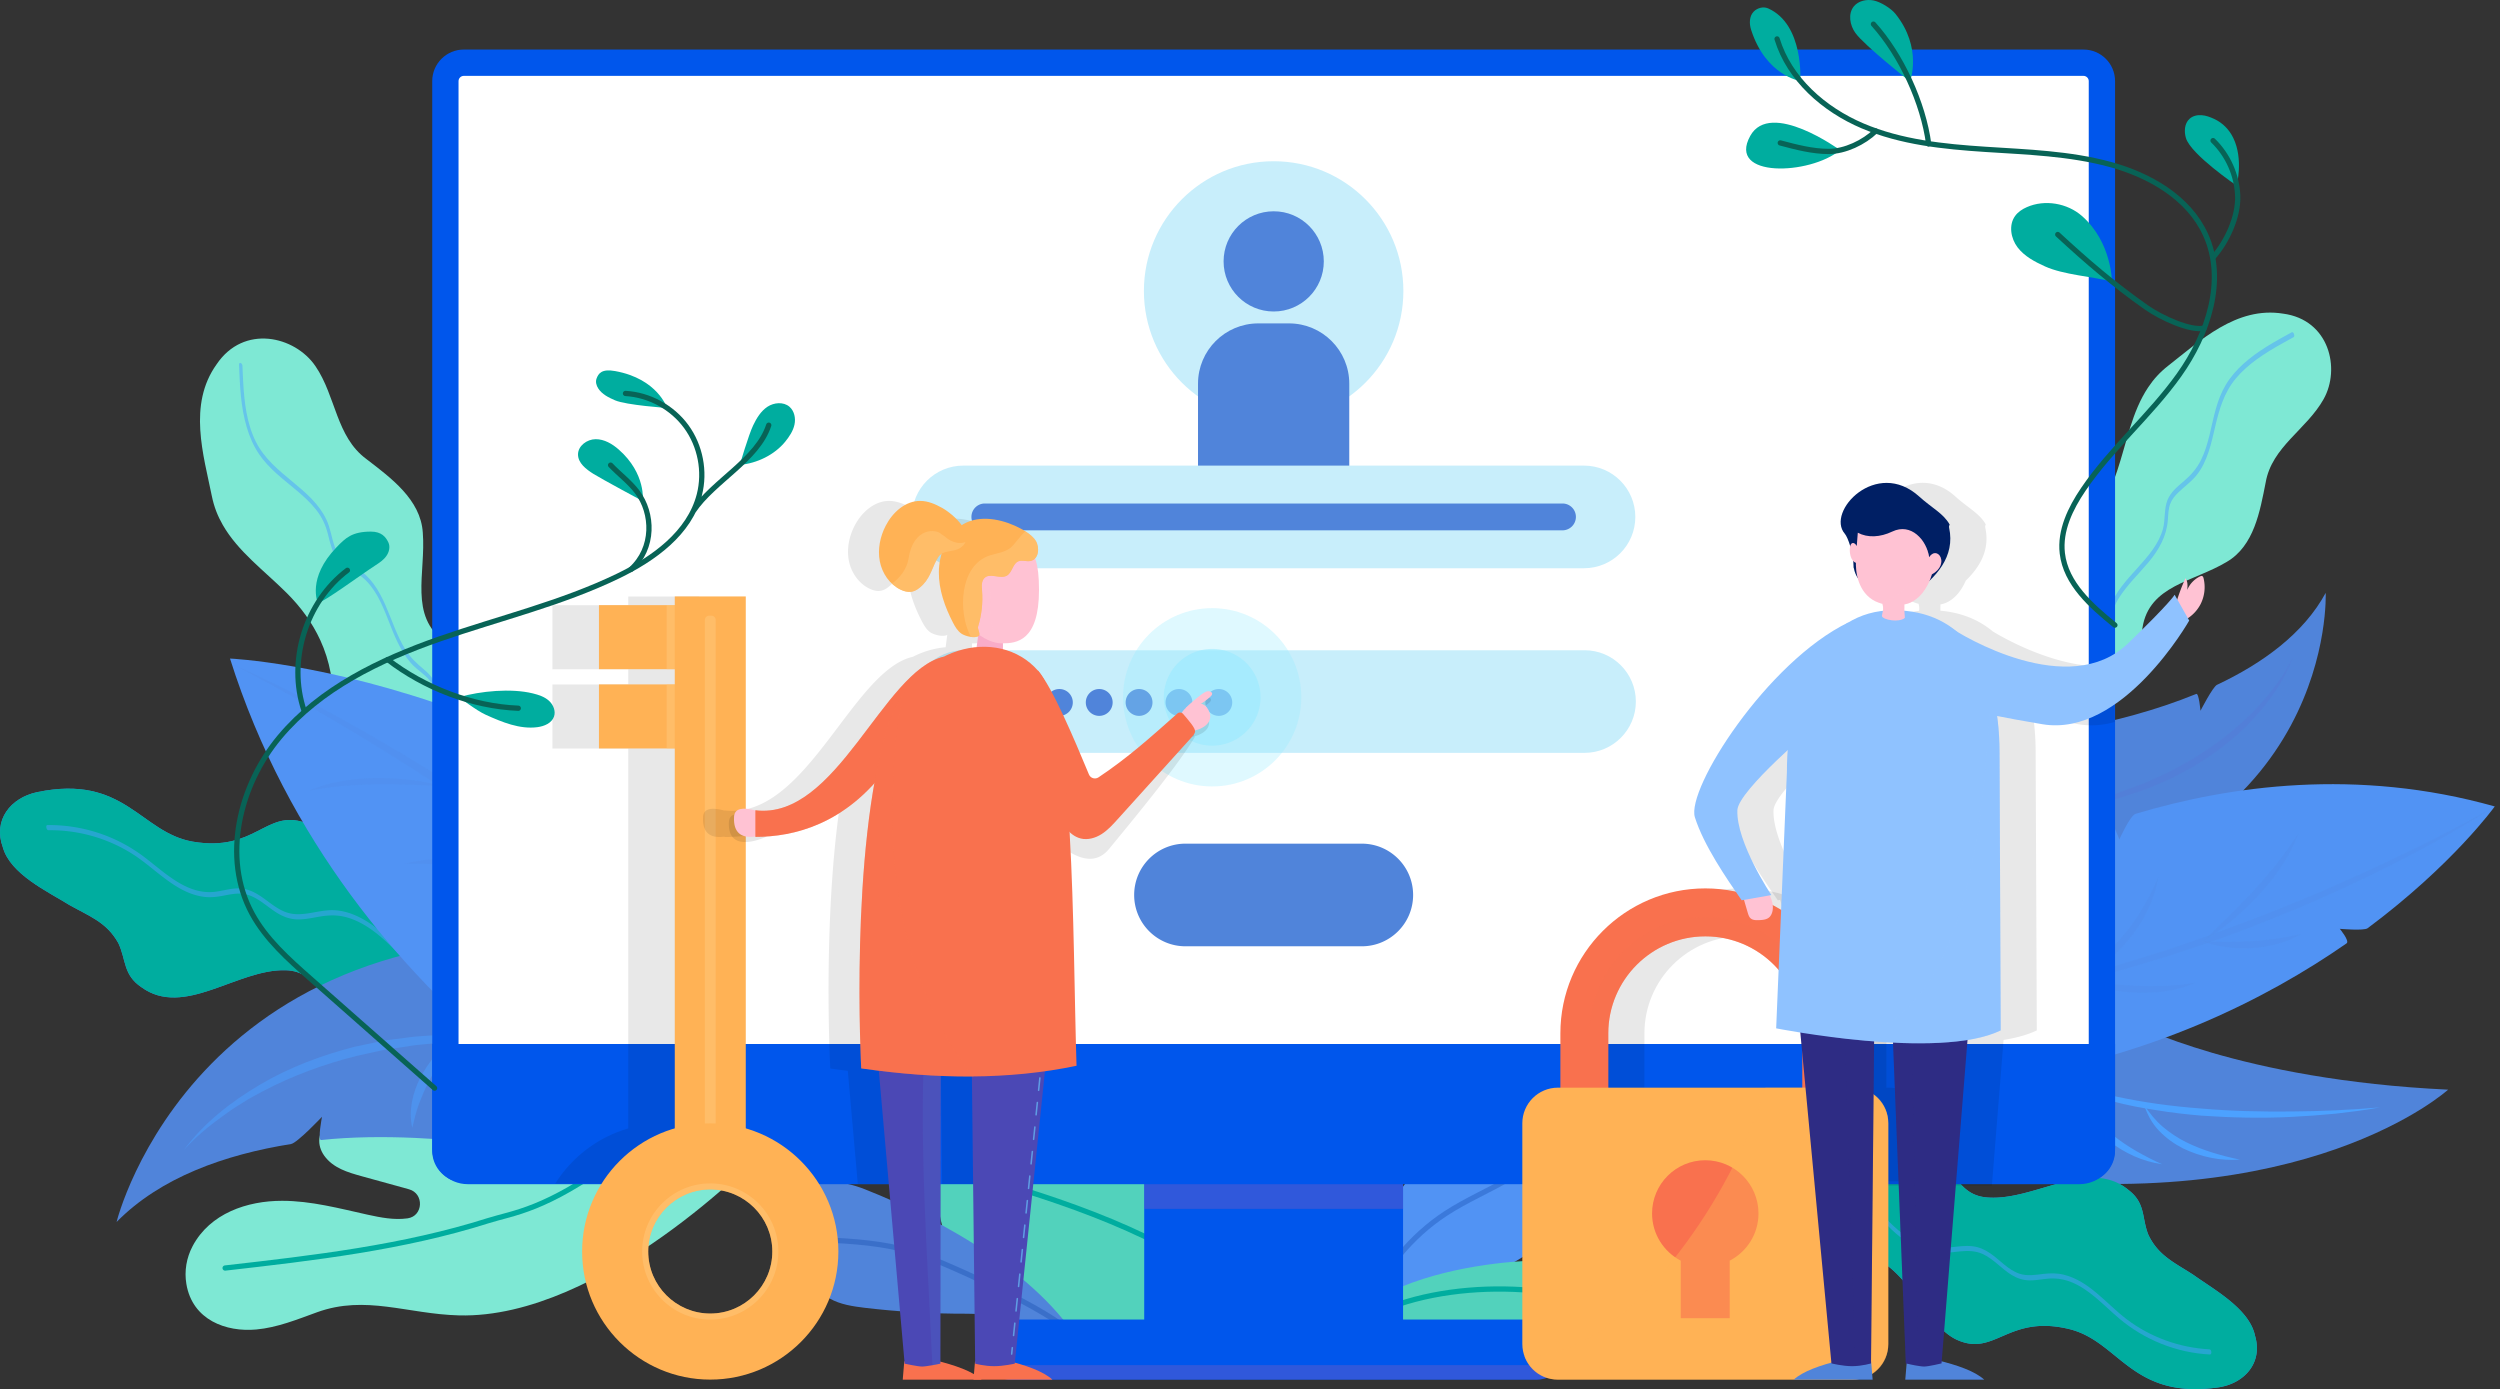 <svg width="475" height="264" fill="none" xmlns="http://www.w3.org/2000/svg"><rect width="100%" height="100%" fill="#333333" stroke="none"/><path d="M384.742 139.855s16.71-1.53 32.55-8.01c.5-.21.8 3.2.8 3.2s2.33-4.55 3.14-4.93c8.57-4.04 16.43-9.68 20.65-17.47 0 0 2.08 47.82-59.4 58.44l2.26-31.23zM405.182 194.415s20.29 10.75 59.96 12.62c0 0-26.99 24.63-88.74 16.15l2.03-28.05 26.75-.72z" fill="#5084DA"/><path d="M376.802 167.105s9.16-5.85 24.02-10.9c.59-.2 1.85 3.3 1.85 3.3s2.03-4.56 3.1-4.88c17.76-5.32 42.06-8.79 68.23-1.4 0 0-7.93 11.05-24.16 23.14-.69.52-5.28.11-5.28.11s1.92 2.32 1.29 2.76c-15.42 10.72-37.29 21.65-65.84 25.97l-3.21-38.1z" fill="#5193F4"/><g opacity=".4"><path opacity=".4" d="M474.002 153.215c-7.65 4.94-15.7 9.25-23.89 13.23-8.19 4-16.61 7.52-25.14 10.74-4.26 1.63-8.61 3-12.92 4.46l-6.55 1.96c-1.09.32-2.18.66-3.28.97l-3.32.83c-8.8 2.38-17.79 3.98-26.8 5.27l6.68-1.38 3.34-.67c1.11-.25 2.21-.54 3.31-.8l6.63-1.58 6.57-1.82c4.39-1.17 8.7-2.61 13.04-3.92 4.29-1.5 8.61-2.9 12.83-4.56 8.53-3.11 16.91-6.63 25.17-10.42 4.13-1.89 8.22-3.86 12.28-5.91 4.08-2.02 8.09-4.16 12.05-6.4z" fill="#5084DA"/><path opacity=".4" d="M418.512 178.855c1.69-1.58 3.34-3.19 4.98-4.8 1.62-1.62 3.23-3.25 4.77-4.94 1.56-1.67 3.02-3.42 4.45-5.2 1.4-1.8 2.73-3.66 4-5.61-.8 2.17-1.87 4.27-3.16 6.21a45.75 45.75 0 01-4.32 5.49c-3.18 3.41-6.72 6.49-10.72 8.85zM393.942 186.235c1.84-1.2 3.52-2.56 5.12-3.99 1.59-1.44 3.1-2.97 4.44-4.63 1.36-1.64 2.61-3.39 3.68-5.25 1.12-1.83 2.02-3.8 2.94-5.79-.43 2.14-1.03 4.3-2.03 6.28-.92 2.02-2.17 3.88-3.57 5.6a26.81 26.81 0 01-4.81 4.59c-1.77 1.33-3.7 2.44-5.77 3.19z" fill="#5084DA"/><path opacity=".4" d="M418.512 178.855c3.19.13 6.3.17 9.4-.05 1.55-.08 3.09-.26 4.64-.49 1.55-.2 3.07-.56 4.65-.84-1.38.8-2.88 1.45-4.44 1.85-1.55.44-3.16.69-4.76.8-1.61.09-3.22.07-4.82-.14-1.6-.19-3.18-.53-4.67-1.13zM394.432 186.265c1.91.23 3.8.41 5.69.61 1.89.17 3.77.33 5.65.41 1.88.09 3.76.08 5.64.03 1.88-.1 3.75-.27 5.66-.57-1.76.79-3.64 1.32-5.56 1.59-1.92.26-3.86.33-5.8.26-3.86-.21-7.7-.89-11.28-2.33z" fill="#5084DA"/></g><g opacity=".228"><path opacity=".5" d="M435.561 125.065c-1.64 4.49-4.519 8.44-7.799 11.92-3.3 3.49-7.181 6.38-11.301 8.83l-3.169 1.7c-1.05.58-2.181.99-3.271 1.48-2.18 1.01-4.47 1.71-6.74 2.44-1.12.41-2.299.62-3.459.91l-3.481.83c-2.36.37-4.71.71-7.07 1.01 2.31-.59 4.63-1.06 6.92-1.64l3.4-1c1.13-.35 2.28-.62 3.37-1.08 2.19-.87 4.451-1.56 6.551-2.62 1.06-.51 2.17-.91 3.19-1.49l3.09-1.69c4.05-2.37 7.85-5.15 11.25-8.4.84-.82 1.689-1.63 2.449-2.53.39-.44.79-.87 1.17-1.32l1.09-1.39c1.46-1.85 2.77-3.83 3.81-5.96z" fill="#605ACA"/></g><path d="M452.182 210.405c-2.78.53-5.59.86-8.41 1.19-2.82.27-5.64.48-8.47.62-5.66.28-11.34.15-17-.24-2.83-.24-5.65-.56-8.46-1.02-2.81-.43-5.61-.94-8.35-1.68-5.49-1.42-10.89-3.41-15.73-6.37 2.55 1.22 5.16 2.3 7.84 3.15 2.67.89 5.38 1.63 8.13 2.22 5.49 1.2 11.07 1.95 16.68 2.36 5.6.49 11.24.6 16.87.55 5.63-.04 11.27-.29 16.9-.78z" fill="#4CA1FF"/><path d="M425.592 220.325c-3.69.29-7.47-.51-10.86-2.15-1.68-.86-3.24-1.99-4.54-3.36-1.32-1.37-2.21-3.09-2.8-4.83 1.05 1.53 2.16 2.93 3.52 4.09 1.36 1.14 2.82 2.13 4.41 2.92 1.59.8 3.26 1.43 4.98 1.98 1.72.52 3.48 1 5.29 1.35zM410.802 221.205c-3.67-.51-7.18-2.11-10.14-4.45-1.45-1.2-2.73-2.64-3.7-4.27-.99-1.62-1.49-3.49-1.68-5.32.7 1.72 1.48 3.33 2.55 4.75 1.08 1.4 2.29 2.69 3.68 3.81 1.38 1.12 2.87 2.1 4.43 3.01 1.56.88 3.17 1.73 4.86 2.47z" fill="#4CA1FF"/><path d="M248.672 261.625c-6.17-7.11-15.56-11.33-24.99-11.2-6.96.09-13.79 2.4-20.73 1.98-7.29-.44-14.34-4.05-18.95-9.72-4.61-5.67-6.72-13.3-5.67-20.54.8-5.5 3.68-11.02 8.66-13.48 2.71-1.34 5.85-1.67 8.86-1.4 2.78.25 5.45 1 7.96 2.13 5.76 2.56 10.77 7.06 14.77 12.03 3.63 4.52 11.93 11.17 17.54 15.47 3.29 2.51 5.66 4.2 5.66 4.2 3.97 3.66 4.18 15.87 6.89 20.53z" fill="#52D2BC"/><path d="M187.722 224.105c17.48 4.98 36.79 12.03 50.44 24.04" stroke="#00AD9F" stroke-miterlimit="10" stroke-linecap="round" stroke-linejoin="round"/><path d="M300.372 221.645c-.26 2.9-.85 5.87-2.26 8.51-.97 1.82-2.29 3.41-3.78 4.82-.77.73-1.59 1.42-2.42 2.05-3.25 2.47-6.86 4.37-10.61 5.57-5.47 1.74-11.32 2.06-16.34 5.14-2.31 1.41-4.33 3.38-5.88 5.67-.97 1.42-1.76 2.97-2.32 4.59l-.02-4.9c.54-5.42 1.08-10.94 3.1-16.12 1.3-3.36 3.19-6.49 5.25-9.45 3.29-4.75 7.07-9.18 11.44-12.86 3.53-2.98 7.57-5.5 11.88-6.15 4.31-.65 8.89.95 10.87 4.75 1.26 2.44 1.36 5.47 1.09 8.38z" fill="#5193F4"/><path opacity=".31" d="M259.772 248.535c3.07-7.27 8.38-13.68 14.86-17.94 4.04-2.65 8.46-4.46 12.58-6.94 4.12-2.48 8.09-5.86 10.02-10.39" stroke="#0B43A4" stroke-miterlimit="10" stroke-linecap="round" stroke-linejoin="round"/><path d="M253.042 252.985c7.69-7.63 18.6-11.12 29.32-12.66 8.94-1.28 18.34-1.33 26.7 2.08 2.62 1.07 5.2 2.56 6.75 4.92 1.55 2.37 1.77 5.79-.12 7.89-1.6 1.77-4.19 2.21-6.58 2.29-7.85.28-15.54-2-23.23-3.61-13.22-2.77-27.62-3.44-39.64 2.73" fill="#52D2BC"/><path d="M262.632 248.975c15.91-6.71 38.9-4.55 48.93 2.39" stroke="#00AD9F" stroke-miterlimit="10" stroke-linecap="round" stroke-linejoin="round"/><path d="M74.402 170.925c-7.19-3.46-10.64-12.66-16.55-14.64-7.32-2.53-9.38 5.65-21.21 3.63-9.94-1.7-12.96-12.87-29.57-9.41-5.07 1.06-8.44 5.34-6.53 10.49 1.43 5.12 8.47 8.36 12.67 10.97 3.72 2.1 7.01 3.23 9.22 7.13.02.04.05.08.07.13 1.48 3.17.89 6 4.35 8.33 8.11 5.93 18.22-3.49 27.45-3.21 6.51.19 6.33 6.95 14.15 8.91 7.75 1.94 5.21-5 21.47 1.3.58.23 1.24-.07 1.47-.65.16-.41.06-.87-.24-1.19-11.39-11.94-6.17-16.71-16.75-21.79z" fill="#4A84D8"/><path d="M74.402 170.925c-7.19-3.46-10.64-12.66-16.55-14.64-7.32-2.53-9.38 5.65-21.21 3.63-9.94-1.7-12.96-12.87-29.57-9.41-5.07 1.06-8.44 5.34-6.53 10.49 1.43 5.12 8.47 8.36 12.67 10.97 3.72 2.1 7.01 3.23 9.22 7.13.02.04.05.08.07.13 1.48 3.17.89 6 4.35 8.33 8.11 5.93 18.22-3.49 27.45-3.21 6.51.19 6.33 6.95 14.15 8.91 7.75 1.94 5.21-5 21.47 1.3.58.23 1.24-.07 1.47-.65.16-.41.06-.87-.24-1.19-11.39-11.94-6.17-16.71-16.75-21.79z" fill="#00AD9F"/><path opacity=".5" d="M83.602 186.445c-5.09-2.51-8.29-7.46-12.86-10.69-2.16-1.52-4.67-2.72-7.35-2.82-2.99-.11-6.02 1.43-8.96.42-2.25-.77-3.91-2.63-5.99-3.72-1.04-.55-2.14-.86-3.31-.84-1.57.03-3.08.55-4.64.68-5.33.42-9.52-4.02-13.46-6.92a29.868 29.868 0 00-18.03-5.79c-.37.01-.21.98.21.98 5.85-.08 11.69 1.64 16.55 4.9 4.07 2.74 7.79 7.03 12.89 7.74 1.34.19 2.65.02 3.97-.24 1.45-.28 2.92-.57 4.37-.15 2.28.65 3.97 2.51 5.99 3.66 1.08.61 2.24 1 3.49 1.03 1.48.04 2.93-.31 4.38-.55 1.46-.24 2.91-.31 4.37 0 1.36.29 2.64.83 3.84 1.52 5.43 3.12 8.76 8.9 14.42 11.69.47.23.45-.74.12-.9z" fill="#4CA1FF"/><path d="M144.402 219.275c-23.66 2.5-27.44 4.54-33.11 2.09-7.23-3.12-14.83-2.35-22.11-5.34-7.29-2.99-15.2-5.27-22.97-4.01-2.46.4-5.18 1.4-5.53 4.28-.14 1.16.24 2.33.91 3.27 1.71 2.39 4.51 3.19 7.18 3.93l8.94 2.47c2.91.8 2.72 5.09-.26 5.52-.02 0-.05.01-.08.01-2.51.34-5.04-.16-7.51-.7-5.37-1.19-10.75-2.64-16.25-2.64-6.66-.01-13.71 2.39-17.01 8.6-1.17 2.2-1.61 4.76-1.19 7.21 1.16 6.87 7.58 9.16 13.27 8.64 4-.36 7.79-1.91 11.57-3.28 9.23-3.34 17.14.34 26.95.6 27.11.71 57.2-30.65 57.2-30.65z" fill="#7EE8D4"/><path d="M42.772 240.925c16.85-1.92 33.81-3.87 49.98-9 4.74-1.5 10.85-1.92 24.23-11.79" stroke="#00AD9F" stroke-miterlimit="10" stroke-linecap="round" stroke-linejoin="round"/><path d="M70.062 143.235c.56.44 1.15.8 1.76 1.09 2.89 1.43 6.2 1.62 8.5 4.22 1.54 1.63 2.37 3.82 3.52 5.76.23.43.5.84.79 1.23 3.56 4.88 7.06 5.44 10.8 5.36 1.54-.04 3.13-.18 4.76-.18 2.5 0 5.16.32 8.03 1.89 1.81.97 3.7 2.45 5.7 4.64.36.39 1 .42 1.51.1.46-.3.69-.83.59-1.31-1-4.5-2.96-7.46-5.32-9.68-6.63-6.27-16.41-6.77-17-19.71-.12-2.77.46-4.74.02-6.71-.23-1-.72-2-1.69-3.11-2-2.16-4.88-3.11-7.45-4.84-6.95-4.96-3.64-13.07-4.25-20.79-.41-6.3-6.08-10.4-10.71-13.97-5.79-4.26-5.78-11.95-9.69-17.66-3.9-5.72-13.61-8.02-18.78-.34-5.49 7.67-2.47 17.26-.9 25.04.41 2.03 1.13 3.84 2.08 5.48 2.89 5.05 7.85 8.65 12.14 12.92 2.64 2.63 4.84 5.6 6.38 8.96.9 1.96 1.57 4.05 1.98 6.28.09.52.19 1.03.29 1.54 1 5.4 2.18 10.2 6.94 13.79z" fill="#7EE8D4"/><path opacity=".5" d="M45.422 69.335c.15 3.97.32 8.01 1.46 11.84.53 1.8 1.28 3.55 2.34 5.11.94 1.39 2.11 2.6 3.35 3.72 2.49 2.24 5.34 4.15 7.45 6.79 1.12 1.39 1.84 2.94 2.28 4.67.43 1.7.78 3.52 1.93 4.91 1.21 1.47 3.1 2.09 4.56 3.26 1.23.99 2.18 2.29 2.95 3.66 1.57 2.81 2.43 5.95 3.85 8.83.68 1.38 1.47 2.71 2.49 3.87 1.27 1.43 3.11 2.36 4.09 4.04.98 1.7 1.05 3.77 1.25 5.68.19 1.87.53 3.69 1.21 5.44 3 7.7 10.45 12.11 17.529 15.54.99.48 1.98.95 2.98 1.41.46.22.44-.75.11-.91-7.24-3.41-15.25-7.14-19.23-14.51-.92-1.71-1.55-3.56-1.83-5.49-.27-1.86-.29-3.77-.77-5.6-.47-1.8-1.4-3.17-2.83-4.36-1.36-1.13-2.57-2.24-3.52-3.75-3.28-5.21-3.8-12.26-9.5-15.69-.85-.51-1.77-.97-2.52-1.64-.71-.64-1.16-1.45-1.47-2.34-.6-1.69-.8-3.49-1.58-5.12-1.39-2.93-3.88-5.06-6.33-7.09-2.7-2.23-5.44-4.45-7.04-7.64-1.79-3.56-2.22-7.65-2.44-11.57-.05-.98-.09-1.95-.13-2.93-.05-.5-.67-.79-.64-.13z" fill="#4CA1FF"/><path opacity=".37" d="M100.182 160.715c2.5 0 5.16.32 8.03 1.89.26-3.97 1.59-4.8 2.48-6.25-6.63-6.27-16.41-6.77-17-19.71-.12-2.77.46-4.74.02-6.71-1.98 4.15-5.52 5-5.25 9.24.24 4.37 5.83 8.42 6.83 13.93.84 4.55 2.52 5.71 4.89 7.61z" fill="#5A4FD1"/><path d="M164.311 225.955c-4.47-1.77-10.44-2.49-13.3 1.37-2.4 3.23-1.16 7.81.5 11.47 1.4 3.1 3.18 6.24 6.13 7.92 2.02 1.15 4.381 1.49 6.681 1.77 6.43.76 12.899 1.14 19.369 1.12 7.5-.02 16.59 3.04 22.79 7.72-7.97-14.8-27.13-25.43-42.17-31.37z" fill="#5084DA"/><path opacity=".31" d="M156.461 235.575c5.69.24 11.43.64 16.89 2.26 5.58 1.65 27.06 11.51 30.42 15.7" stroke="#0B43A4" stroke-miterlimit="10" stroke-linecap="round" stroke-linejoin="round"/><path d="M382.702 115.865c-.14.67-.19 1.32-.19 1.97.01 3.08 1.25 6 .01 9.08-.74 2.01-2.27 3.66-3.44 5.46-.27.38-.51.78-.72 1.2-2.67 5.12-1.66 8.36 0 11.53.68 1.3 1.49 2.6 2.18 4 1.07 2.14 1.92 4.56 1.79 7.68-.06 1.96-.52 4.21-1.55 6.86-.18.47.06 1.04.56 1.34.45.26 1.01.24 1.37-.05 3.43-2.77 5.13-5.71 6.03-8.67 2.55-8.35-1.18-16.94 9.65-22.96 2.32-1.29 4.26-1.62 5.76-2.84.76-.62 1.4-1.47 1.94-2.77 1-2.64.59-5.51.98-8.44 1.29-8.06 9.65-8.68 16-12.49 5.22-3.04 6.32-9.63 7.41-15.12 1.19-6.78 7.78-10.04 11.01-15.82 3.24-5.78 1.08-15.07-7.7-16.23-8.9-1.44-15.84 5.23-21.83 9.89-1.57 1.22-2.81 2.6-3.81 4.11-3.1 4.63-4.06 10.41-5.9 15.9-1.12 3.38-2.74 6.53-4.96 9.28-1.3 1.61-2.8 3.07-4.53 4.37-.4.3-.8.6-1.2.91-4.21 3.15-7.82 6.2-8.86 11.81z" fill="#7EE8D4"/><path opacity=".5" d="M435.412 63.145c-3.19 1.74-6.42 3.51-9.14 5.96-1.3 1.17-2.47 2.5-3.37 4-.85 1.43-1.44 2.99-1.89 4.58-.92 3.24-1.32 6.7-2.83 9.74-.79 1.58-1.88 2.83-3.22 3.97-1.21 1.03-2.52 2.08-3.13 3.6-.71 1.75-.38 3.72-.88 5.53-.39 1.43-1.11 2.73-1.96 3.93-1.77 2.49-4.05 4.56-5.89 6.99-.88 1.16-1.65 2.41-2.18 3.77-.66 1.7-.67 3.65-1.75 5.18-.98 1.4-2.51 2.32-3.93 3.21-1.53.96-2.99 1.95-4.23 3.26-5.49 5.79-6.14 14.18-6.08 21.75.01 1.13.03 2.26.06 3.39.01.51.63.81.61.14-.17-7.9-.35-16.72 4.81-23.27 1.11-1.4 2.43-2.58 3.92-3.57 1.42-.93 2.94-1.74 4.2-2.89 1.31-1.2 1.92-2.62 2.31-4.33.36-1.61.88-3.07 1.76-4.48 1.59-2.52 3.78-4.57 5.67-6.84 1.93-2.33 3.38-4.87 3.62-7.94.08-1.05.08-2.14.47-3.14.31-.82.89-1.51 1.51-2.11 1.17-1.13 2.51-2.06 3.53-3.35 2.03-2.59 2.73-5.93 3.46-9.06.78-3.36 1.71-6.6 3.98-9.3 2.33-2.77 5.47-4.74 8.58-6.5.78-.44 1.57-.88 2.37-1.31.3-.18.01-1.13-.38-.91z" fill="#4CA1FF"/><path d="M356.862 239.305c6.81 3.84 9.59 13.07 15.24 15.38 7 2.95 9.53-4.92 20.98-2.18 9.61 2.3 11.84 13.42 28.31 11.11 5.03-.71 8.6-4.68 7.06-9.83-1.06-5.1-7.75-8.72-11.68-11.54-3.5-2.29-6.65-3.61-8.55-7.57-.02-.04-.04-.09-.06-.13-1.25-3.2-.48-5.93-3.72-8.42-7.55-6.33-18.04 2.24-27.05 1.38-6.35-.61-5.74-7.21-13.27-9.62-7.46-2.39-5.42 4.56-20.91-2.65a1.12 1.12 0 00-1.48.54c-.18.39-.12.85.16 1.18 10.36 12.37 4.94 16.7 14.97 22.35z" fill="#4A84D8"/><path d="M356.862 239.305c6.81 3.84 9.59 13.07 15.24 15.38 7 2.95 9.53-4.92 20.98-2.18 9.61 2.3 11.84 13.42 28.31 11.11 5.03-.71 8.6-4.68 7.06-9.83-1.06-5.1-7.75-8.72-11.68-11.54-3.5-2.29-6.65-3.61-8.55-7.57-.02-.04-.04-.09-.06-.13-1.25-3.2-.48-5.93-3.72-8.42-7.55-6.33-18.04 2.24-27.05 1.38-6.35-.61-5.74-7.21-13.27-9.62-7.46-2.39-5.42 4.56-20.91-2.65a1.12 1.12 0 00-1.48.54c-.18.39-.12.85.16 1.18 10.36 12.37 4.94 16.7 14.97 22.35z" fill="#00AD9F"/><path opacity=".5" d="M348.882 223.545c4.88 2.82 7.7 7.95 12.05 11.4 2.03 1.61 4.43 2.9 7.05 3.11 2.87.23 5.91-1.05 8.67.18 2.1.94 3.6 2.8 5.54 4 1.04.64 2.16 1.01 3.38 1.04 1.55.03 3.06-.4 4.61-.37 5.12.08 8.83 4.54 12.44 7.59 4.84 4.09 10.92 6.53 17.25 6.86.45.02.32-.96-.05-.98-5.69-.3-11.24-2.29-15.78-5.74-3.82-2.9-7.09-7.27-11.96-8.45-1.27-.31-2.55-.29-3.84-.14-1.51.18-3.03.45-4.51-.03-2.21-.72-3.76-2.65-5.64-3.92-.99-.67-2.08-1.16-3.27-1.3-1.44-.18-2.88.06-4.31.21-1.46.15-2.88.16-4.31-.21-1.31-.34-2.54-.95-3.68-1.68-5.21-3.38-8.11-9.34-13.52-12.47-.45-.26-.44.71-.12.9z" fill="#4CA1FF"/><path d="M113.552 220.655s-29.69-6.5-52.53-4.05c-.72.08.16-4.42.16-4.42s-4.7 4.99-5.89 5.18c-12.56 2.01-24.8 6.33-33.14 14.81 0 0 15.19-62.41 98.4-53.13l-7 41.61z" fill="#5084DA"/><path d="M130.812 223.995s-13.3-5.97-29.91-18.94c-.66-.52 2.35-4.5 2.35-4.5s-6.62 1.08-7.77.11c-19.04-16.02-40.81-40.74-51.78-75.54 0 0 18.23.77 43.74 10.09 1.09.4 4 5.84 4 5.84s1.19-3.87 2.15-3.48c23.38 9.42 51.73 25.92 77.6 54.78l-40.38 31.64z" fill="#5193F4"/><g opacity=".4"><path opacity=".4" d="M43.702 125.975c11.17 4.95 21.93 10.81 32.43 17.07 10.52 6.25 20.66 13.11 30.55 20.31 4.97 3.57 9.7 7.46 14.52 11.22l7.02 5.91c1.16.99 2.35 1.96 3.5 2.97l3.37 3.11c9.15 8.12 17.56 17.04 25.63 26.2l-6.46-6.49-3.22-3.25c-1.09-1.06-2.23-2.08-3.34-3.13l-6.65-6.28-6.87-6.03c-4.54-4.06-9.33-7.84-14-11.75-4.83-3.71-9.58-7.53-14.55-11.05-9.76-7.29-19.88-14.1-30.21-20.58-5.16-3.25-10.38-6.39-15.67-9.43-5.27-3.07-10.62-6-16.05-8.8z" fill="#5084DA"/><path opacity=".4" d="M113.312 169.395c-3.02-.74-6.04-1.39-9.05-2.06-3.01-.63-6.02-1.23-9.05-1.72-3.02-.52-6.06-.87-9.11-1.17-3.06-.25-6.12-.37-9.24-.36 3.03-.7 6.17-1.05 9.3-1.03 3.13.03 6.26.3 9.34.8 6.15 1.07 12.21 2.79 17.81 5.54zM84.092 149.385c-2.15-.13-4.29-.21-6.42-.29-2.13-.06-4.26-.1-6.39-.06-2.13.02-4.24.16-6.36.33-2.12.21-4.22.5-6.35.9 1.98-.85 4.08-1.48 6.22-1.85 2.14-.37 4.3-.56 6.47-.6 4.33-.04 8.68.39 12.83 1.57zM139.662 191.545c-2.7-1.18-5.46-2.06-8.25-2.81-2.79-.73-5.61-1.3-8.47-1.57-2.85-.32-5.72-.43-8.6-.27-2.89.09-5.75.53-8.67.96 2.72-1.09 5.58-2.01 8.54-2.34 2.95-.45 5.95-.42 8.92-.11 2.97.32 5.89.99 8.68 2.02 2.81.99 5.5 2.34 7.85 4.12z" fill="#5084DA"/><path opacity=".4" d="M113.312 169.395c-2.21-3.68-4.44-7.2-6.97-10.52-1.23-1.68-2.57-3.28-3.96-4.84-1.37-1.59-2.88-3.03-4.37-4.6 1.92.97 3.75 2.16 5.35 3.62 1.64 1.42 3.1 3.03 4.4 4.76 1.29 1.74 2.46 3.57 3.39 5.51.94 1.93 1.73 3.95 2.16 6.07zM139.342 190.955c-1.15-2.31-2.34-4.57-3.5-6.83-1.19-2.24-2.4-4.47-3.69-6.64-1.28-2.18-2.67-4.28-4.11-6.35a76.044 76.044 0 00-4.8-5.94 28.12 28.12 0 015.88 5.07c1.71 1.96 3.22 4.09 4.56 6.31 2.58 4.49 4.64 9.31 5.66 14.38z" fill="#5084DA"/></g><path opacity=".5" d="M34.922 218.515c3.79-5.17 8.98-9.19 14.5-12.45 5.55-3.27 11.64-5.55 17.87-7.16l4.72-1c1.57-.35 3.18-.46 4.77-.69 3.18-.48 6.4-.53 9.6-.63 1.6-.1 3.2.06 4.8.12l4.79.23c3.17.4 6.34.84 9.48 1.34-3.2-.1-6.36-.36-9.53-.47l-4.76.02c-1.58.03-3.17-.06-4.74.13-3.15.3-6.32.35-9.43.93-1.55.26-3.14.37-4.67.73l-4.61 1.02c-6.1 1.54-12.05 3.71-17.63 6.63-1.39.74-2.79 1.47-4.11 2.34-.66.42-1.35.83-2 1.27l-1.92 1.38c-2.56 1.84-4.98 3.9-7.13 6.26z" fill="#4CA1FF"/><path opacity=".5" d="M86.282 197.385c-1.73 2.76-3.42 5.37-4.82 8.13-.72 1.37-1.31 2.79-1.86 4.23-.53 1.46-.9 2.95-1.27 4.56-.77-3.22.07-6.68 1.55-9.6.78-1.46 1.68-2.84 2.75-4.07 1.06-1.24 2.26-2.38 3.65-3.25z" fill="#4CA1FF"/><path d="M266.582 217.425h-49.18v33.82h49.18v-33.82z" fill="#0056EC"/><path opacity=".5" d="M266.582 217.425h-49.18v12.26h49.18v-12.26z" fill="#605ACA"/><path d="M291.902 250.715h-99.82c-3.15 0-5.71 2.56-5.71 5.71s2.56 5.71 5.71 5.71h99.82c3.15 0 5.71-2.56 5.71-5.71 0-3.16-2.56-5.71-5.71-5.71z" fill="#0056EC"/><path opacity=".5" d="M297.612 256.425c0 3.15-2.56 5.7-5.71 5.7h-99.82c-3.15 0-5.71-2.56-5.71-5.7 0-.48.06-.94.18-1.38a5.695 5.695 0 005.53 4.33h99.82c2.67 0 4.92-1.84 5.53-4.33.13.44.18.9.18 1.38z" fill="#605ACA"/><path d="M88.122 222.145c-1.93 0-3.5-1.57-3.5-3.5V15.415c0-1.93 1.57-3.5 3.5-3.5h307.74c1.93 0 3.5 1.57 3.5 3.5v203.23c0 1.93-1.57 3.5-3.5 3.5H88.122z" fill="#fff"/><path d="M395.862 14.415c.55 0 1 .45 1 1v203.23c0 .55-.45 1-1 1H88.122c-.55 0-1-.45-1-1V15.415c0-.55.45-1 1-1h307.74zm0-5H88.122c-3.31 0-6 2.69-6 6v203.23c0 3.31 2.69 6 6 6h307.74c3.31 0 6-2.69 6-6V15.415c0-3.32-2.68-6-6-6z" fill="#0056EC"/><path d="M401.862 218.225v-19.87H82.122v19.87c0 3.75 3.03 6.77 6.77 6.77h306.2c3.74 0 6.77-3.02 6.77-6.77z" fill="#0056EC"/><path d="M241.992 79.935c13.613 0 24.65-11.037 24.65-24.65 0-13.614-11.037-24.65-24.65-24.65-13.614 0-24.65 11.036-24.65 24.65 0 13.614 11.036 24.65 24.65 24.65z" fill="#C8EEFB"/><path d="M251.522 49.665c0 5.26-4.26 9.52-9.52 9.52s-9.52-4.26-9.52-9.52 4.26-9.52 9.52-9.52c5.25-.01 9.52 4.26 9.52 9.52zm4.84 39.88v-16.65c0-6.32-5.13-11.45-11.45-11.45h-5.84c-6.32 0-11.45 5.13-11.45 11.45v16.64c0 1.75 1.42 3.17 3.17 3.17h22.4c1.75.01 3.17-1.41 3.17-3.16z" fill="#5084DA"/><path d="M300.961 107.965h-117.94c-5.39 0-9.75-4.37-9.75-9.75 0-5.39 4.37-9.75 9.75-9.75h117.94c5.39 0 9.75 4.37 9.75 9.75 0 5.39-4.36 9.75-9.75 9.75z" fill="#C8EEFB"/><path d="M296.872 100.765h-109.75c-1.41 0-2.55-1.14-2.55-2.55s1.14-2.55 2.55-2.55h109.75c1.41 0 2.55 1.14 2.55 2.55a2.561 2.561 0 01-2.55 2.55z" fill="#5084DA"/><path d="M301.052 143.045h-117.93c-5.39 0-9.75-4.37-9.75-9.75 0-5.39 4.37-9.75 9.75-9.75h117.94c5.39 0 9.75 4.37 9.75 9.75s-4.37 9.75-9.76 9.75z" fill="#C8EEFB"/><path d="M186.142 136.015c-1.41 0-2.55-1.14-2.55-2.55s1.14-2.55 2.55-2.55 2.55 1.14 2.55 2.55a2.56 2.56 0 01-2.55 2.55zm10.11-2.55c0-1.41-1.14-2.55-2.55-2.55s-2.55 1.14-2.55 2.55 1.14 2.55 2.55 2.55 2.55-1.14 2.55-2.55zm7.58 0c0-1.41-1.14-2.55-2.55-2.55s-2.55 1.14-2.55 2.55 1.14 2.55 2.55 2.55 2.55-1.14 2.55-2.55zm7.57 0c0-1.41-1.14-2.55-2.55-2.55s-2.55 1.14-2.55 2.55 1.14 2.55 2.55 2.55 2.55-1.14 2.55-2.55zm7.57 0c0-1.41-1.14-2.55-2.55-2.55s-2.55 1.14-2.55 2.55 1.14 2.55 2.55 2.55 2.55-1.14 2.55-2.55zm7.58 0c0-1.41-1.14-2.55-2.55-2.55s-2.55 1.14-2.55 2.55 1.14 2.55 2.55 2.55 2.55-1.14 2.55-2.55zm7.57 0c0-1.41-1.14-2.55-2.55-2.55s-2.55 1.14-2.55 2.55 1.14 2.55 2.55 2.55 2.55-1.14 2.55-2.55zM258.742 179.795h-33.5c-5.39 0-9.75-4.37-9.75-9.75 0-5.39 4.37-9.75 9.75-9.75h33.5c5.39 0 9.75 4.37 9.75 9.75s-4.36 9.75-9.75 9.75z" fill="#5084DA"/><path opacity=".09" d="M365.642 224.455v-11.15c0-3.67-2.97-6.64-6.64-6.64h-.58v-10.33c0-15.19-12.36-27.54-27.54-27.54-15.19 0-27.54 12.35-27.54 27.54v10.33h-.58c-3.67 0-6.64 2.97-6.64 6.64v11.15h69.52zm-53.2-28.12c0-10.17 8.27-18.44 18.44-18.44 10.17 0 18.44 8.27 18.44 18.44v10.33h-36.88v-10.33z" fill="#000"/><path opacity=".09" d="M378.652 119.985c-2.68-2.24-6.01-3.6-9.97-3.95-.01-.37-.01-.73.01-1.2 2.04-.33 3.78-2.11 4.8-4.51 2.75-2.65 4.62-5.93 3.71-10.06-.05-.24 0-.44.1-.61-1.18-2.12-3.36-3.13-5.78-5.32-8.13-7.37-17.79 2.87-14.13 7.08.29.33.69 1.2 1.02 2.32-.01.03-.02.04-.02.07-.17.79-.02 2.12.6 2.78.04.41.07.83.07 1.25.01.04.04.07.05.12.12.65.36 1.22.68 1.73.49 1.97 1.67 4.03 4.14 4.86.19.06.39.13.6.18.14.55.16.87.09 1.33-2.4.27-4.57 1.02-6.51 2.18-15.54 7.51-30.91 31.72-29.21 37.06 1.69 5.34 5.99 11.59 8.88 15.76l.45-.08c.23.8.47 1.61.7 2.41.12.4.25.83.56 1.1.42.37 1.04.36 1.6.34.69-.03 1.44-.09 1.95-.55.29-.27.47-.65.57-1.03.26-1.05 0-2.16-.52-3.12l.34-.06s-6.7-10.03-6.46-16.14c.09-2.23 5.32-7.5 9.57-11.42-.1 1.36-.15 2.75-.15 4.15l-2.04 48.72s1.76.35 4.58.8l2.74 29.1h11.01l.26-27.41.43.03.38.03c.54.04 1.08.07 1.63.11l.55.03.59.03 1.08 27.18h10.86l2.22-27.68c.01 0 .03-.01.04-.01.45-.07.89-.15 1.32-.24l.56-.12a32.832 32.832 0 001.61-.41c.35-.1.68-.21 1.01-.32.15-.05.31-.1.45-.16.46-.17.91-.36 1.32-.56l-.22-52.7c0-1.14-.03-2.24-.1-3.32 0-.08-.01-.16-.02-.24-.06-1-.16-1.98-.28-2.93-.01-.09-.02-.19-.04-.28l-.03-.26c2.15.43 4.94.94 8.6 1.56 2.38.4 4.69.2 6.9-.43v-10.67c-9.08 1.04-19.26-4.17-23.15-6.52z" fill="#000"/><path opacity=".3" d="M230.312 149.425c9.355 0 16.94-7.585 16.94-16.94 0-9.356-7.585-16.94-16.94-16.94-9.356 0-16.94 7.584-16.94 16.94 0 9.355 7.584 16.94 16.94 16.94z" fill="#94EBFF"/><path opacity=".5" d="M230.312 141.675a9.19 9.19 0 10-.001-18.381 9.19 9.19 0 00.001 18.381z" fill="#94EBFF"/><path d="M324.012 168.795c-15.19 0-27.54 12.35-27.54 27.54v26.49h55.08v-26.49c0-15.18-12.36-27.54-27.54-27.54zm-18.44 44.93v-17.38c0-10.17 8.27-18.44 18.44-18.44 10.17 0 18.44 8.27 18.44 18.44v17.38h-36.88z" fill="#F9714E"/><path opacity=".4" d="M324.012 174.235c-12.13 0-21.99 9.87-21.99 21.99v21.15h43.98v-21.15c0-12.12-9.87-21.99-21.99-21.99zm18.44 39.49h-36.88v-17.38c0-10.17 8.27-18.44 18.44-18.44 10.17 0 18.44 8.27 18.44 18.44v17.38z" fill="#F9714E"/><path d="M352.002 262.125h-55.99c-3.74 0-6.77-3.03-6.77-6.77v-41.93c0-3.74 3.03-6.77 6.77-6.77h55.99c3.74 0 6.77 3.03 6.77 6.77v41.93c0 3.74-3.03 6.77-6.77 6.77z" fill="#FFB255"/><path d="M334.112 230.555c0-5.58-4.52-10.11-10.11-10.11s-10.11 4.53-10.11 10.11c0 3.9 2.22 7.28 5.45 8.97v10.93h9.3v-10.93c3.26-1.69 5.47-5.07 5.47-8.97z" fill="#F9714E"/><path opacity=".4" d="M352.132 206.665h-16.7c-3.64 11.33-9.32 22.05-16.54 31.44-6.72 8.73-17.29 19.8-29.26 19.57.91 2.59 3.36 4.45 6.26 4.45h56.24c3.67 0 6.64-2.97 6.64-6.64v-42.18c0-3.66-2.97-6.64-6.64-6.64z" fill="#FFB255"/><path d="M330.732 168.805c.44 1.53.88 3.05 1.33 4.58.12.4.25.83.56 1.1.42.37 1.04.36 1.6.34.69-.03 1.44-.09 1.95-.55.29-.27.47-.65.57-1.03.28-1.12-.04-2.33-.63-3.33s-1.43-1.82-2.26-2.63M413.052 116.085c.54-2.13 1.27-4.21 2.18-6.21.47.6.42 1.45.34 2.21a4.975 4.975 0 012.44-2.57c.13-.06.28-.12.41-.06.15.06.21.24.25.39a7.16 7.16 0 01-.55 4.92 7.125 7.125 0 01-3.65 3.34" fill="#FFC2D3"/><path d="M368.072 258.435c3.89.95 7.15 2.09 8.93 3.7h-15l.29-3.48 5.78-.22zM349.732 258.435c-3.89.95-7.15 2.09-8.93 3.7h15l-.29-3.48-5.78-.22z" fill="#5084DA"/><path d="M375.962 171.045l-7.07 88s-2.47.6-3.32.6c-.42 0-1.22-.14-1.94-.27-.82-.17-1.53-.33-1.53-.33l-2.65-66.52h-3.32l-.64 66.52s-1.77.53-3.61.53c-1.79 0-3.91-.53-3.91-.53l-8.49-90.25 36.48 2.25z" fill="#2E2C84"/><g opacity=".3"><path opacity=".5" d="M362.402 170.205l-12.45-.77c-.15 16.21 2.29 74.13 2.54 90.11 1.6-.09 3-.51 3-.51l.64-66.52h3.32l2.65 66.52s.71.17 1.53.33c.24.04.49.09.73.13-.01-18.11-1.65-81.84-1.96-89.29z" fill="#2E2C84"/></g><path d="M352.182 107.845c.01.04.04.07.05.12.54 2.91 3.3 4.4 6.37 5.25 2.5.69 3.07.99 5.08-.46 4.16-3 7.85-6.99 6.65-12.48-.05-.24 0-.44.1-.61-1.18-2.12-3.36-3.13-5.78-5.32-8.13-7.37-17.79 2.87-14.13 7.08.58.68 1.67 3.66 1.66 6.42z" fill="#001F64"/><path d="M379.912 143.075c0-16.73-6.92-27.13-20.18-27.13s-20.22 13.99-20.22 30.72l-2.04 48.72s30.91 6.13 42.66.39l-.22-52.7z" fill="#8FC2FF"/><path opacity=".3" d="M379.912 143.075c0-4.68-.54-8.86-1.61-12.46-1.18 18.2-2.77 66.67-29.87 66.48 10.07 1.26 24.49 2.21 31.7-1.31l-.22-52.71z" fill="#8FC2FF"/><path d="M366.542 105.875c-.5-3.29-3.43-6.59-7.01-4.88-2.3 1.1-4.68 1.22-6.55.22-.06.63-.13 1.56-.2 2.53-.4-.73-1.06-.84-1.26.07-.21.97.05 2.78 1.1 3.12v.48c.05 2.46 1.05 6.38 5.05 7.31.22.87.14 1.15-.11 2.31.22.77 3.33 1.27 4.35.36-.09-1.07-.12-1.58-.08-2.56 2.36-.38 4.33-2.71 5.22-5.7 3.56-1.99 1.01-5.63-.51-3.26z" fill="#FFC2D3"/><path opacity=".3" d="M366.542 105.875c-.2-1.3-.78-2.59-1.62-3.59.1 5.72-2.34 11.04-7.86 12.27.19.06.39.13.6.18.22.87.14 1.15-.11 2.31.22.77 3.33 1.27 4.35.36-.09-1.07-.12-1.58-.08-2.56 2.36-.38 4.33-2.71 5.22-5.7 3.57-2 1.02-5.64-.5-3.27z" fill="#FFC2D3"/><path d="M351.242 118.235c-15.54 7.51-30.91 31.72-29.21 37.06 1.69 5.34 5.99 11.59 8.88 15.76l5.65-.99s-6.7-10.03-6.46-16.14c.15-3.77 14.97-16.19 14.97-16.19l6.17-19.5zM370.392 119.095c2.43 1.75 22.74 13.92 33.91 3.17 8.07-7.76 8.88-9.26 8.88-9.26l2.77 4.9s-12.62 22.27-27.89 19.7c-15.27-2.58-15.65-3.37-15.65-3.37l-2.02-15.14z" fill="#8FC2FF"/><path opacity=".09" d="M119.372 214.395c-5.81 1.68-10.73 5.48-13.88 10.49h41.25c-3.15-5.01-8.07-8.81-13.88-10.49v-101.06h-13.49v1.65h-14.41v12.17h14.41v2.9h-14.41v12.17h14.41v72.17z" fill="#000"/><path d="M113.8 127.149h17.28v-12.17H113.8v12.17zM113.8 142.203h17.28v-12.17H113.8v12.17z" fill="#FFB255"/><path opacity=".5" d="M126.667 127.149h4.41v-12.17h-4.41v12.17zM126.667 142.203h4.41v-12.17h-4.41v12.17z" fill="#FFC87C"/><path d="M128.207 219.065h13.49v-105.74h-13.49v105.74z" fill="#FFB255"/><path opacity=".5" d="M134.742 222.715h.42c.45 0 .82-.37.82-.82v-104.1c0-.45-.37-.82-.82-.82h-.42c-.45 0-.82.37-.82.82v104.09c0 .46.36.83.82.83z" fill="#FFC87C"/><path d="M110.602 237.785c0-13.42 10.92-24.35 24.34-24.35s24.35 10.92 24.35 24.35c0 13.43-10.92 24.34-24.35 24.34-13.42 0-24.34-10.92-24.34-24.34zm12.56 0c0 6.5 5.29 11.79 11.79 11.79 6.5 0 11.79-5.29 11.79-11.79 0-6.5-5.29-11.79-11.79-11.79-6.5 0-11.79 5.29-11.79 11.79z" fill="#FFB255"/><path opacity=".5" d="M122.011 237.785c0 7.13 5.8 12.94 12.94 12.94 7.13 0 12.94-5.8 12.94-12.94s-5.8-12.94-12.94-12.94-12.94 5.8-12.94 12.94zm1.15 0c0-6.5 5.29-11.79 11.79-11.79 6.5 0 11.79 5.29 11.79 11.79 0 6.5-5.29 11.79-11.79 11.79-6.5 0-11.79-5.29-11.79-11.79z" fill="#FFC87C"/><path opacity=".09" d="M223.482 136.015c-4.27 3.78-19.66 19.9-22.48 11.13-2.23-6.95-6.92-16.5-9.66-19.71a13.068 13.068 0 00-6.66-4.08v-1.11c2.67-.01 6.84-.53 6.84-10.15 0-2.91-.28-4.82-.78-6.08.8-.8.74-2.38.18-3.31-.75-1.23-2.71-2.3-4.01-2.88-3.09-1.37-7.12-2-10.08-.09-1.04-1.42-2.71-2.7-3.72-3.25-1.26-.69-2.63-1.28-4.07-1.31-2.85-.06-5.32 2.13-6.63 4.65-1.07 2.05-1.57 4.43-1.13 6.7.44 2.26 1.89 4.37 3.98 5.35.61.29 1.3.48 1.97.39.89-.12 1.64-.72 2.27-1.37 1.52-1.58 1.78-3.47 2.89-5.18.17-.26.39-.44.62-.58-.33 1.11-.51 2.27-.52 3.43-.03 3.32 1.14 6.54 2.67 9.49.41.78.87 1.57 1.59 2.08.7.48 2.49.95 3.23.48l-.31 2.36c-2.1.18-4.23.79-6.26 1.83v-.01c-11.57 2.66-20.3 31.07-35.77 29.18v.04c-1.88-.52-3.95-.67-4.06 1.17-.21 3.61 2.03 4.07 4.06 3.77v.08c6.48 0 15.07-1.87 22.61-10.21-4.16 23.46-2.5 54.19-2.5 54.19 1.12.16 2.23.31 3.33.44l1.9 21.5h9.85l.02-20.51c1.99.08 3.96.12 5.92.11l.23 20.4h11.43l2.21-21.4c2.02-.28 4.03-.63 6.01-1.04-.41-12.9-.46-29.77-1.32-44.38.61.57 1.29 1.01 2.12 1.21 1.34.33 7.13 7 11.29 1.93 4.22-5.14 13.04-15.76 16.27-21.24-.69-1.82-2.56-2.35-3.53-4.02z" fill="#000"/><path d="M185.982 119.725l-.65 4.98 5.23.58v-5.25l-4.58-.31z" fill="#F9ACC8"/><path opacity=".1" d="M145.621 156.145s-6.93-3.42-7.13 0c-.38 6.47 7.13 2.82 7.13 2.82v-2.82z" fill="#000"/><path d="M146.601 155.165s-6.93-3.42-7.13 0c-.38 6.47 7.13 2.82 7.13 2.82v-2.82zM181.251 112.085c0 4.53 4.67 10.15 9.2 10.15 2.66 0 6.96-.4 6.96-10.15 0-10.26-3.44-8.19-7.96-8.19-4.53 0-8.2 3.67-8.2 8.19z" fill="#FFC2D3"/><path opacity=".3" d="M188.141 115.895c.01-3.81.5-8.33 1.91-12.01-.2.01-.4.01-.6.01-4.53 0-8.19 3.67-8.19 8.19 0 4.44 4.5 9.93 8.94 10.14-1.46-1.67-2.07-3.75-2.06-6.33z" fill="#FFC2D3"/><path d="M195.682 106.605c-.72.11-1.5-.24-2.18.04-1.09.44-1.16 2.1-2.17 2.71-1.25.76-3.14-.56-4.24.42-.65.58-.57 1.59-.5 2.46.18 2.29-.08 4.61-.75 6.8-.16.51.52 1.42.12 1.77-.67.58-2.6.07-3.32-.43-.72-.51-1.18-1.31-1.59-2.1-1.53-2.97-2.7-6.23-2.67-9.58.03-3.35 1.4-6.81 4.1-8.75 2.98-2.14 7.15-1.49 10.32-.07 1.3.58 3.27 1.66 4.01 2.91.73 1.21.62 3.56-1.13 3.82z" fill="#FFB255"/><path opacity=".5" d="M194.812 100.945c-1.07.96-2.14 2.68-2.95 3.24-1.11.78-2.44.93-3.71 1.32-5.83 1.79-6.23 10.73-3.69 15.5.6.09 1.18.06 1.49-.21.4-.35-.27-1.26-.12-1.77.67-2.19.93-4.51.75-6.8-.07-.87-.14-1.88.5-2.46 1.1-.98 2.98.34 4.24-.42 1-.61 1.08-2.27 2.17-2.71.68-.27 1.46.07 2.18-.04 1.75-.26 1.87-2.61 1.13-3.83-.39-.67-1.16-1.29-1.99-1.82z" fill="#FFC87C"/><path d="M178.992 96.495c-1.26-.7-2.63-1.3-4.07-1.32-2.85-.06-5.32 2.15-6.63 4.7-1.07 2.07-1.57 4.48-1.13 6.77.44 2.29 1.89 4.42 3.98 5.41.61.29 1.3.48 1.97.39.89-.12 1.64-.73 2.27-1.38 1.52-1.6 1.78-3.5 2.89-5.23.9-1.4 2.88-.82 4.21-1.74 3.36-2.33-1.42-6.46-3.49-7.6z" fill="#FFB255"/><path opacity=".5" d="M180.512 102.655c-.61-.31-1.09-.88-1.69-1.19-.86-.94-5.29-1.43-6.21 4.73-.28 1.84-1.7 3.75-3.15 4.66.5.47 1.06.88 1.69 1.18.61.29 1.3.48 1.97.39.89-.12 1.64-.73 2.27-1.38 1.52-1.6 1.78-3.5 2.89-5.23.9-1.4 2.88-.82 4.21-1.74.48-.33.77-.7.95-1.08-.88.3-1.81.24-2.93-.34z" fill="#FFC87C"/><path d="M177.591 258.435c3.89.95 7.15 2.09 8.93 3.7h-15l.29-3.48 5.78-.22z" fill="#F9714E"/><path d="M191.032 258.435c3.89.95 7.15 2.09 8.93 3.7h-15l.29-3.48 5.78-.22z" fill="#F9714E"/><path opacity=".1" d="M229.922 132.655c-.08-.04-.22-.12-.31-.14-.56-.15-1.08.24-1.55.58-.82.61-2.36 1.86-3.04 2.62h.01c-.22.2-.42.41-.58.65-.52.76-.67 1.82-.18 2.6.38.61 1.08 1.06 1.79 1.05 1.04-.01 2.45-.56 3.15-1.38.7-.82.64-1.73.14-2.67-.34-.64-.83-.99-1.38-1.14.63-.39 1.24-.82 1.79-1.32.13-.12.26-.24.32-.41.03-.14-.01-.36-.16-.44z" fill="#000"/><path d="M229.562 134.825c.51.95.56 1.86-.14 2.67-.7.82-2.11 1.37-3.15 1.38-.72 0-1.41-.45-1.79-1.05-.49-.78-.34-1.84.18-2.6 1.09-1.58 3.79-2.47 4.9-.4z" fill="#FFC2D3"/><path d="M227.792 133.935c.78-.43 1.51-.96 2.17-1.56.13-.12.26-.24.32-.41.06-.16.01-.38-.14-.46-.08-.04-.22-.12-.31-.14-.56-.15-1.08.24-1.55.58-.82.61-2.36 1.86-3.04 2.62.54.17 2.06-.36 2.55-.63z" fill="#FFC2D3"/><path d="M208.702 147.705c5.56-3.7 9.97-7.67 15-12.14.32-.28.81-.25 1.09.08.92 1.1 2.43 2.73 2.27 3.42-.09.38-.36.69-.62.98-4.7 5.21-9.41 10.42-14.11 15.63-.93 1.03-1.87 2.07-3.04 2.81-1.17.74-2.61 1.16-3.95.83-2.26-.56-3.53-2.89-4.76-4.87-6.08-9.76-5.08-13.29-4.33-16.29.52-2.09 1.17-4.15 1.55-6.28.12-.67-1.49-4.4-.57-4.45 2.74 3.21 6.86 12.97 9.66 19.71.29.72 1.16 1 1.81.57z" fill="#F9714E"/><path d="M164.812 178.905l7.07 80.19s2.47.55 3.32.55c.42 0 1.22-.13 1.94-.25.82-.15 1.53-.3 1.53-.3l.07-60.62h5.85l.69 60.62s1.77.48 3.61.48c1.79 0 3.91-.48 3.91-.48l8.49-82.24-36.48 2.05z" fill="#4B48B5"/><path d="M183.001 184.915c.04 2.72-.15 5.17.8 7.63.74 1.93 2.42 3.18 4.82 3.14 3.5-.07 5.93-1.98 5.94-5.52 0-.46.23-5.25.45-5.26 0 .01-12.01.01-12.01.01zM166.392 184.925c.04 2.72-.08 5.17.59 7.64.52 1.93 1.7 3.2 3.37 3.16 2.44-.05 3.8-2.77 4.11-5.49.05-.45.13-5.25.29-5.26l-8.36-.05z" fill="#568EDB"/><path d="M178.751 198.475h.03c.08-.01.13-.09.12-.17-.94-5.45-.29-15.88-.29-15.98a.15.15 0 00-.04-.11.15.15 0 00-.11-.04c-.09 0-9.44.44-13.36-.55-.07-.03-.16.03-.18.11-.02.08.03.16.11.18 3.67.93 12.01.62 13.28.57-.08 1.35-.58 10.78.3 15.89 0 .05.07.1.14.1zM179.921 198.475h.01c.08-.01.14-.08.13-.16-.56-6.37-.62-11.4-.21-15.8 5.58-.05 12.35-.78 20.12-2.18.08-.01.13-.09.12-.17-.01-.08-.08-.13-.17-.12-7.82 1.4-14.62 2.13-20.2 2.17-.08 0-.14.06-.14.13-.43 4.45-.37 9.53.19 15.98.01.09.07.15.15.15z" fill="#5E9CE4"/><path opacity=".16" d="M177.152 259.405c.82-.15 1.53-.3 1.53-.3l.07-60.62h.49c-.12-.19-.28-.25-.49-.15-1.15.52-1.69 1.31-2.4 2.25-.56.76-.89 1.69-.91 2.63-.47 18.68.62 32.9 1.71 56.19z" fill="#4E84D9"/><path d="M192.202 257.415a.146.146 0 01-.13-.16l.12-1.2c.01-.08.08-.15.16-.13.08.01.14.08.13.16l-.12 1.2c-.01.08-.07.13-.15.13h-.01zm.36-3.53a.146.146 0 01-.13-.16l.24-2.33c.01-.08.08-.15.16-.13.08.01.14.08.13.16l-.24 2.33c-.01.08-.07.13-.15.13h-.01zm.47-4.66a.146.146 0 01-.13-.16l.24-2.33c.01-.08.09-.15.16-.13.08.01.14.08.13.16l-.24 2.33c-.01.08-.07.13-.15.13h-.01zm.48-4.66a.146.146 0 01-.13-.16l.24-2.33c.01-.08.09-.15.16-.13.08.01.14.08.13.16l-.24 2.33c-.01.08-.07.13-.15.13h-.01zm.48-4.66a.146.146 0 01-.13-.16l.24-2.33c.01-.08.08-.15.16-.13.08.01.14.08.13.16l-.24 2.33c-.01.08-.07.13-.15.13 0 .01-.01.01-.01 0zm.47-4.65a.146.146 0 01-.13-.16l.24-2.33c.01-.08.08-.16.16-.13.08.01.14.08.13.16l-.24 2.33c-.01.08-.07.13-.15.13h-.01zm.48-4.66a.146.146 0 01-.13-.16l.24-2.33c.01-.08.09-.15.16-.13.08.01.14.08.13.16l-.24 2.33c-.01.08-.07.13-.15.13h-.01zm.47-4.66a.146.146 0 01-.13-.16l.24-2.33c.01-.08.08-.16.16-.13.08.01.14.08.13.16l-.24 2.33c-.01.08-.07.13-.15.13h-.01zm.48-4.66a.146.146 0 01-.13-.16l.24-2.33c.01-.08.08-.15.16-.13.08.01.14.08.13.16l-.24 2.33c-.01.08-.07.13-.15.13h-.01zm.48-4.66a.146.146 0 01-.13-.16l.24-2.33c.01-.08.07-.13.15-.13h.01c.08.01.14.08.13.16l-.24 2.33c-.01.08-.07.13-.15.13h-.01zm.47-4.66a.146.146 0 01-.13-.16l.24-2.33c.01-.08.09-.15.16-.13.08.01.14.08.13.16l-.24 2.33c-.01.08-.07.13-.15.13h-.01zm.48-4.66a.146.146 0 01-.13-.16l.24-2.33c.01-.08.08-.15.16-.13.08.01.14.08.13.16l-.24 2.33c-.01.08-.07.13-.15.13 0 .01-.01.01-.01 0zm.47-4.65a.146.146 0 01-.13-.16l.24-2.33c.01-.08.08-.15.16-.13.08.01.14.08.13.16l-.24 2.33c-.01.08-.07.13-.15.13h-.01zm.48-4.66a.146.146 0 01-.13-.16l.24-2.33c.01-.08.09-.15.16-.13.08.01.14.08.13.16l-.24 2.33c-.01.08-.07.13-.15.13h-.01zm.48-4.66a.146.146 0 01-.13-.16l.24-2.33c.01-.08.09-.16.16-.13.08.01.14.08.13.16l-.24 2.33c-.01.08-.07.13-.15.13h-.01zm.47-4.66a.146.146 0 01-.13-.16l.24-2.33c.01-.08.08-.15.16-.13.08.01.14.08.13.16l-.24 2.33c-.01.08-.07.13-.15.13h-.01zm.48-4.66a.146.146 0 01-.13-.16l.24-2.33c.01-.08.08-.16.16-.13.08.01.14.08.13.16l-.24 2.33c-.01.08-.07.13-.15.13h-.01z" fill="#5E9CE4"/><path d="M179.301 124.775c-11.57 2.66-20.3 31.07-35.77 29.18v5.05c7.24 0 17.13-2.31 25.24-13.43 11.721-16.06 10.53-20.8 10.53-20.8z" fill="#F9714E"/><path opacity=".3" d="M179.301 124.775c-11.57 2.66-20.3 31.07-35.77 29.18v5.05c7.24 0 17.13-2.31 25.24-13.43 11.721-16.06 10.53-20.8 10.53-20.8z" fill="#F9714E"/><path d="M197.222 127.435c7.1 8.14 6.51 49.42 7.32 75.06-12.8 2.69-26.53 2.57-40.91.5 0 0-2.24-41.31 4.96-64.71 4.9-15.88 21.14-19.44 28.63-10.85z" fill="#F9714E"/><path opacity=".3" d="M173.432 181.875c-2.66-8.74-3.85-17.71-3.83-26.84.02-7.67.21-15.99 2.22-23.56-1.32 1.94-2.43 4.2-3.23 6.8-7.2 23.4-4.96 64.71-4.96 64.71 7.27 1.05 14.37 1.6 21.27 1.53-5.21-6.6-8.95-14.37-11.47-22.64z" fill="#F9714E"/><path d="M60.392 114.545c1.04-.06 8.16-5.33 10.91-7.11.77-.5 1.56-1.02 2.09-1.77.54-.74.79-1.77.4-2.6-.49-1.03-1.29-2.06-3.33-2.06-3.55.01-4.78 1.17-6.5 2.96-5.71 5.9-3.57 10.58-3.57 10.58zM92.311 135.815c3.1 1.39 6.41 2.78 9.78 2.35 1.31-.17 2.73-.76 3.17-2.01.37-1.06-.14-2.28-.98-3.03s-1.95-1.11-3.05-1.38c-4.13-1.01-9.92-.45-14 .71 0 .01 3.23 2.53 5.08 3.36zM112.732 90.025c-1.38-.87-2.91-2.04-2.91-3.68 0-1.64 1.71-2.89 3.35-2.9 1.64-.01 3.16.89 4.39 1.97 5.22 4.58 4.57 9.8 4.57 9.8s-7.86-4.22-9.4-5.19zM116.842 76.055c-1.21-.52-2.47-1.15-3.18-2.26-.35-.54-.54-1.23-.33-1.83.36-1.01.99-1.93 3.55-1.46 8.1 1.47 9.86 7.01 9.86 7.01s-7.75-.53-9.9-1.46zM140.562 88.325c3.25-.28 6.6-1.9 8.65-4.43.77-.96 1.48-2.01 1.74-3.22.26-1.2-.02-2.58-.95-3.39-1.14-.98-2.94-.82-4.19 0-1.25.83-2.06 2.17-2.71 3.53-.87 1.8-2.54 7.51-2.54 7.51z" fill="#00AD9F"/><path d="M82.572 206.745c-7.86-6.93-15.73-13.86-23.59-20.8-4.19-3.69-8.47-7.5-11.12-12.41-5.71-10.57-2.42-24.3 5.29-33.51 7.71-9.21 18.99-14.65 30.33-18.61 11.34-3.96 23.14-6.74 33.95-11.97 6.78-3.28 13.59-8.17 15.45-15.47 1.12-4.39.18-9.26-2.49-12.92-2.67-3.66-7.031-6.04-11.551-6.3M146.061 80.785c-2.15 6.6-10.52 10.61-14.34 16.33" stroke="#086356" stroke-miterlimit="10" stroke-linecap="round" stroke-linejoin="round"/><path d="M116.011 88.375c1.65 1.74 3.62 3.18 5.06 5.1 3.04 4.05 3.29 10.63-1.2 14.72M73.662 125.315c6.94 5.35 16.06 8.91 24.81 9.25M57.781 135.045c-3.19-9.42.29-20.7 8.23-26.69" stroke="#086356" stroke-miterlimit="10" stroke-linecap="round" stroke-linejoin="round"/><path d="M332.712 5.665c-.38-1.17-.36-2.6.5-3.47.68-.69 1.82-1 2.71-.61 6.88 3.03 6.13 13.8 6.13 13.8s-6.52-.95-9.34-9.72zM332.542 25.825c-4.45 8.07 11.36 7.45 17.07 2.7 0 0-13.24-9.65-17.07-2.7zM352.532 6.275c-1.07-1.48-1.45-3.67-.29-5.08.87-1.04 2.39-1.37 3.72-1.11s3.33 1.49 4.18 2.55c5.2 6.49 2.76 12.85 2.76 12.85s-8.61-6.79-10.37-9.21zM415.332 26.245c-.38-1.26-.29-2.79.68-3.67.61-.56 1.49-.76 2.31-.69.82.06 1.61.36 2.37.71 1.61.74 2.87 2.03 3.64 3.63 1.96 4.04.63 9.04.63 9.04s-8.67-5.89-9.63-9.02zM395.582 41.045c-2.8-2.46-7.08-3.19-10.48-1.69-.87.38-1.69.92-2.24 1.69-1.25 1.73-.81 4.27.48 5.96 1.3 1.7 3.26 2.73 5.2 3.61 3.52 1.6 8.98 1.92 12.73 2.88-.01 0-.02-7.46-5.69-12.45z" fill="#00AD9F"/><path d="M337.642 7.395c2.33 7.64 8.91 13.4 16.24 16.52 7.33 3.12 15.4 3.94 23.35 4.46 7.95.52 15.99.77 23.67 2.86 7.49 2.04 14.95 6.29 18.16 13.37 3.91 8.62.45 18.93-5.04 26.64-5.49 7.71-12.89 13.92-18.2 21.75-2.44 3.6-4.48 7.81-3.98 12.13.66 5.76 5.5 10 9.99 13.65M355.952 4.585c5.27 5.84 9.47 14.98 10.5 22.79" stroke="#086356" stroke-miterlimit="10" stroke-linecap="round" stroke-linejoin="round"/><path d="M338.252 27.155c3.01.8 6.06 1.61 9.18 1.62 3.11.01 6.72-1.72 8.96-3.89M420.482 26.715c2.82 2.73 4.54 6.58 4.68 10.51.15 3.93-2.03 8.69-4.64 11.63M390.972 44.555c5.63 5.2 10.54 9.41 16.8 13.83 2.86 2.02 8.54 4.6 11.05 3.94" stroke="#086356" stroke-miterlimit="10" stroke-linecap="round" stroke-linejoin="round"/></svg>